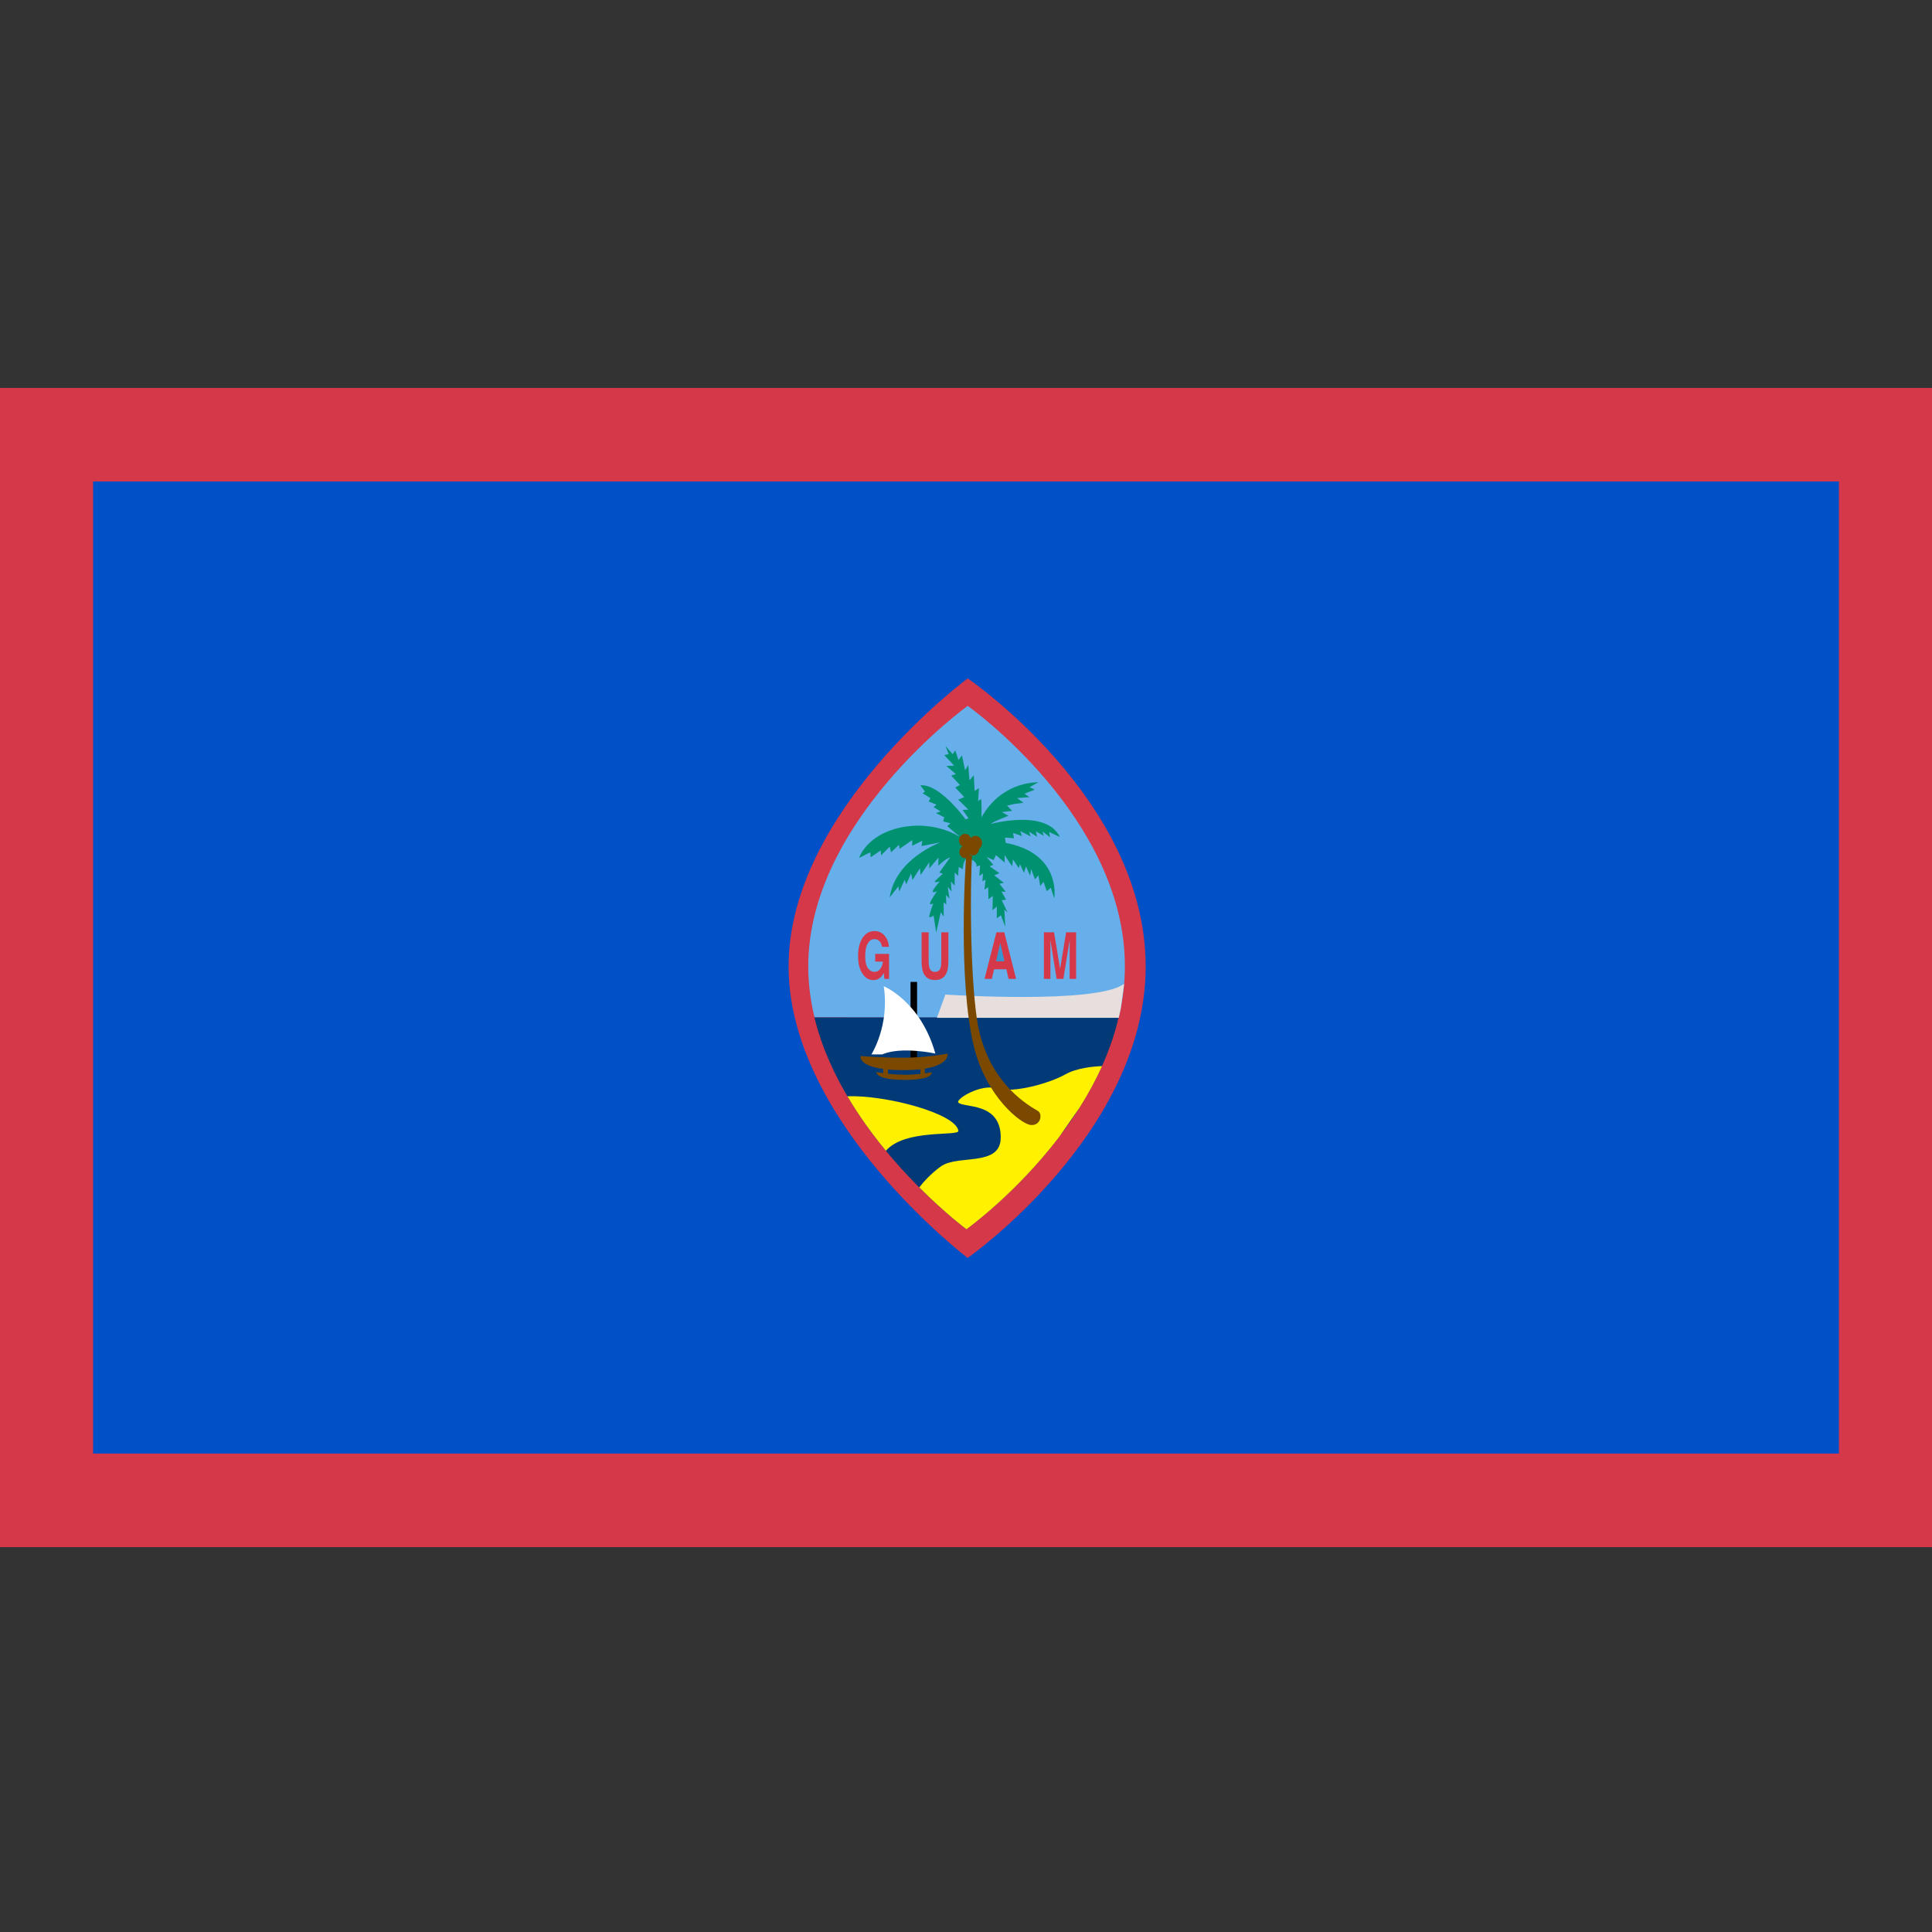 <?xml version="1.0" encoding="UTF-8" standalone="no"?>
<svg height="256" id="svg2" inkscape:output_extension="org.inkscape.output.svg.inkscape" inkscape:version="0.46" sodipodi:docbase="C:\Documents and Settings\David Nelson\Archives\Svg" sodipodi:docname="Flag_of_Guam.svg" sodipodi:version="0.32" version="1.0" width="256" xmlns="http://www.w3.org/2000/svg" xmlns:cc="http://creativecommons.org/ns#" xmlns:dc="http://purl.org/dc/elements/1.1/" xmlns:inkscape="http://www.inkscape.org/namespaces/inkscape" xmlns:rdf="http://www.w3.org/1999/02/22-rdf-syntax-ns#" xmlns:sodipodi="http://sodipodi.sourceforge.net/DTD/sodipodi-0.dtd" xmlns:svg="http://www.w3.org/2000/svg">
  <rect width="100%" height="100%" fill="#333333" stroke="none"/>
  <sodipodi:namedview bordercolor="#666666" borderopacity="1.0" id="base" inkscape:current-layer="svg2" inkscape:cx="375" inkscape:cy="96.602687" inkscape:pageopacity="0.0" inkscape:pageshadow="2" inkscape:window-height="753" inkscape:window-width="887" inkscape:window-x="7" inkscape:window-y="251" inkscape:zoom="0.82888889" pagecolor="#ffffff" showgrid="false"/>
  <defs id="defs4">
    <inkscape:perspective id="perspective2582" inkscape:persp3d-origin="375 : 150 : 1" inkscape:vp_x="0 : 225 : 1" inkscape:vp_y="0 : 1000 : 0" inkscape:vp_z="750 : 225 : 1" sodipodi:type="inkscape:persp3d"/>
    <marker id="ArrowEnd" markerHeight="3" markerUnits="strokeWidth" markerWidth="4" orient="auto" refX="0" refY="5" viewBox="0 0 10 10">
      <path d="M 0,0 L 10,5 L 0,10 L 0,0 z" id="path7"/>
    </marker>
    <marker id="ArrowStart" markerHeight="3" markerUnits="strokeWidth" markerWidth="4" orient="auto" refX="10" refY="5" viewBox="0 0 10 10">
      <path d="M 10,0 L 0,5 L 10,10 L 10,0 z" id="path10"/>
    </marker>
  </defs>
  <path d="M 0,205 L 0,205 L 0,205 L 0,205" id="path14" style="fill:#000000;stroke:none"/>
  <path d="M 6.752,198.248 L 248.915,198.248 L 248.915,58.152 L 6.752,58.152 L 6.752,198.248 z" id="path18" style="fill:#d53848;stroke:none"/>
  <path d="M 0,51.4 L 0,205 L 256,205 L 256,51.4 L 0,51.4 z" id="path20" sodipodi:nodetypes="ccccc" style="fill:#d53848;fill-opacity:1;stroke:none;stroke-width:39.588;stroke-opacity:1"/>
  <path d="M 12.338,192.603 L 243.662,192.603 L 243.662,63.797 L 12.338,63.797 L 12.338,192.603 z" id="path22" style="fill:#0050c8;fill-opacity:1;stroke:none"/>
  <g id="g1654" transform="matrix(0.344,0,0,0.344,-0.449,51.285)">
    <path d="M 374.058,112.241 C 374.058,112.241 305.064,163.126 305.064,223.126 C 305.064,283.136 374.058,335.46 374.058,335.46 C 374.058,335.46 442.609,287.451 442.609,223.126 C 442.609,158.806 374.058,112.241 374.058,112.241" id="path24" style="fill:#d53848;stroke:none"/>
    <path d="M 432.226,242.974 C 433.74,236.59 434.6,229.961 434.6,223.126 C 434.6,165.526 374.058,122.806 374.058,122.806 C 374.058,122.806 312.632,166.971 312.632,223.126 C 312.632,229.87 313.506,236.441 315.05,242.806 L 432.226,242.974" id="path26" style="fill:#66afeb;fill-opacity:1;stroke:none"/>
    <path d="M 373.555,324.416 C 373.555,324.416 421.039,290.393 432.206,242.806 L 315.005,242.806 C 326.343,289.476 373.555,324.416 373.555,324.416" id="path28" style="fill:#013a76;stroke:none"/>
    <path d="M 434.303,229.851 C 423.915,237.857 365.455,234.012 365.455,234.012 L 362.187,242.974 L 432.221,242.974 C 432.513,241.745 432.779,240.516 433.021,239.273 L 434.303,229.851" id="path30" style="fill:#e7dede;fill-opacity:1;stroke:none"/>
    <path d="M 370.463,286.496 C 369.573,279.79 342.231,272.609 327.72,273.2 C 332.251,280.889 337.384,287.926 342.548,294.18 C 349.919,285.622 370.755,288.708 370.463,286.496" id="path32" style="fill:#fff100;stroke:none"/>
    <path d="M 425.806,261.564 C 422.331,261.699 416.026,262.299 411.707,264.732 C 405.478,268.251 391.53,272.096 385.295,270.171 C 379.066,268.251 369.271,274.332 370.463,275.609 C 372.439,277.745 386.779,275.292 386.779,289.054 C 386.779,300.574 370.166,295.457 363.635,300.257 C 359.698,303.142 356.953,306.276 355.394,308.292 C 365.591,318.502 373.575,324.416 373.575,324.416 C 373.575,324.416 392.506,310.851 409.269,288.886 L 417.153,277.568 C 420.33,272.532 423.277,267.19 425.806,261.564" id="path34" style="fill:#fff100;stroke:none"/>
    <path d="M 352.036,258.416 L 354.55,258.416 L 354.55,229.136 L 352.036,229.136 L 352.036,258.416 z" id="path36" style="fill:#000000;stroke:none"/>
    <path d="M 360.201,263.936 C 360.201,263.936 359.17,264.132 357.531,264.358 L 357.531,262.073 L 355.862,262.073 L 355.862,264.555 C 354.152,264.742 352.081,264.896 349.909,264.896 C 347.601,264.896 345.273,264.713 343.352,264.502 L 343.352,262.136 L 341.512,262.136 L 341.512,264.276 C 339.923,264.06 338.898,263.873 338.898,263.873 C 338.898,263.873 338.395,266.873 349.748,266.873 C 361.096,266.873 360.206,263.936 360.206,263.936" id="path38" style="fill:#7b4800;stroke:none"/>
    <path d="M 370.277,172.851 C 370.277,172.851 360.814,166.851 347.908,169.726 C 335.001,172.606 332.215,181.361 332.215,181.361 L 336.555,179.206 L 336.665,181.126 L 340.562,178.486 L 340.672,180.406 L 344.011,177.051 L 344.559,179.206 L 347.566,176.326 L 347.792,177.886 L 352.684,174.526 L 352.684,176.686 L 356.581,174.761 L 356.249,176.806 L 363.595,175.371 C 363.595,175.371 346.233,181.606 344.011,196.606 L 347.345,192.296 L 347.681,194.326 L 349.793,189.771 L 350.351,191.571 L 352.242,187.371 L 352.795,189.886 L 355.686,185.326 L 355.912,187.971 L 359.246,183.051 L 359.246,185.441 L 362.81,181.241 L 362.7,184.371 C 362.7,184.371 366.149,181.241 367.255,181.241 L 363.142,187.006 L 364.48,187.486 C 364.48,187.486 361.584,190.006 361.362,190.486 C 361.141,190.961 363.258,190.486 363.258,190.486 C 363.258,190.486 360.694,193.361 360.583,194.206 C 360.472,195.051 362.252,194.206 362.252,194.206 C 362.252,194.206 359.914,197.441 359.583,198.651 C 359.246,199.851 360.804,198.886 360.804,198.886 C 360.804,198.886 359.361,202.726 359.246,203.806 C 359.135,204.876 360.915,203.561 360.915,203.561 L 361.921,210.161 L 363.7,202.251 L 364.812,204.051 L 364.812,198.406 L 365.812,199.361 L 365.702,195.651 L 367.034,197.086 L 366.37,192.526 L 367.813,194.316 L 367.592,190.486 L 369.035,192.051 L 369.035,187.006 L 370.373,188.316 L 370.594,184.851 L 372.152,185.686 C 372.152,185.686 372.374,181.486 374.159,181.606 C 375.933,181.716 378.161,183.761 377.271,184.716 L 378.83,184.251 L 378.498,188.316 L 379.941,187.361 L 379.719,190.361 L 380.941,189.761 L 380.499,193.596 L 381.947,192.651 L 382.052,197.316 L 383.717,196.006 L 383.606,201.516 L 385.275,200.086 L 385.275,204.641 L 386.834,203.451 L 388.508,207.886 L 388.171,201.286 L 389.398,202.361 L 387.166,197.686 L 388.84,197.441 L 387.055,194.316 L 388.725,194.451 L 386.281,191.326 L 387.945,190.971 L 384.27,188.086 L 386.276,187.251 L 382.49,184.606 L 383.938,184.006 L 381.273,181.006 L 384.054,182.206 L 384.938,180.286 L 388.277,183.171 L 388.277,180.286 L 391.168,184.606 L 391.505,181.961 L 393.732,185.326 L 394.175,183.771 L 395.734,187.126 L 396.508,184.616 L 398.066,188.216 L 398.509,185.686 L 399.957,189.651 L 401.294,188.086 L 401.963,192.171 L 403.291,190.606 L 404.512,194.206 L 406.071,192.886 L 407.408,196.971 C 407.408,196.971 411.079,175.126 379.589,174.761 L 370.242,172.851" id="path40" style="fill:#009270;stroke:none"/>
    <path d="M 355.812,153.406 L 357.586,155.796 L 356.697,156.526 L 359.703,158.326 L 359.034,159.641 L 362.041,160.841 L 360.925,161.806 L 363.6,163.476 L 361.82,164.086 L 365.043,165.761 L 364.6,167.316 L 367.381,168.041 L 366.159,169.116 L 369.382,171.886 L 373.057,174.641 L 375.617,173.686 L 374.611,168.396 C 374.611,168.396 364.042,152.796 355.812,153.396" id="path42" style="fill:#009270;stroke:none"/>
    <path d="M 365.49,138.286 L 366.717,141.396 L 365.043,141.761 L 368.829,145.841 L 365.822,145.961 L 369.498,149.076 L 367.713,149.686 L 371.056,153.286 L 369.271,154.241 L 372.721,157.961 L 370.388,158.916 L 374.284,162.761 L 372.057,162.886 L 374.39,166.116 L 372.278,166.841 C 372.278,166.841 374.837,171.996 374.722,174.161 L 379.061,174.396 C 379.061,174.396 379.73,160.476 379.176,158.676 L 378.06,159.516 L 378.392,154.476 L 376.723,155.561 L 376.396,149.561 L 374.722,151.476 L 374.284,145.596 L 373.057,147.641 L 371.831,141.876 L 370.498,143.676 L 369.271,139.961 L 368.271,141.396 L 365.49,138.276" id="path44" style="fill:#009270;stroke:none"/>
    <path d="M 376.728,173.326 C 377.955,164.926 386.08,152.686 401.325,152.206 L 397.87,154.126 L 399.877,155.086 L 395.869,156.651 L 397.87,157.961 L 393.089,158.326 L 395.532,160.126 L 391.978,160.606 L 389.192,161.206 L 391.193,163.241 L 387.186,163.716 L 389.75,165.161 C 389.75,165.161 383.405,167.561 382.963,168.286 C 382.963,168.286 404.331,162.406 409.56,173.316 L 405.437,171.396 L 405.774,173.441 L 402.883,171.161 L 403.326,172.841 L 400.324,171.161 L 400.767,173.196 L 397.649,171.276 L 398.318,173.086 L 394.311,171.041 L 394.979,172.961 L 391.53,171.761 L 391.867,173.796 L 388.413,173.561 L 388.75,175.961 L 378.065,175.716 L 376.728,173.316" id="path46" style="fill:#009270;stroke:none"/>
    <path d="M 373.465,180.564 L 375.692,180.406 C 374.651,203.292 375.627,236.105 378.508,248.254 C 383.4,268.889 397.664,276.838 401.058,278.816 C 402.984,279.929 402.245,284.571 398.383,284.254 C 394.532,283.932 381.072,273.209 376.426,254.009 C 370.202,228.248 373.223,183.248 373.465,180.564" id="path48" style="fill:#7b4800;stroke:none"/>
    <path d="M 343.724,215.628 L 341.085,215.628 C 340.879,214.4 340.381,213.536 339.591,213.06 C 339.149,212.787 338.661,212.657 338.123,212.657 C 337.082,212.657 336.238,213.19 335.574,214.289 C 334.905,215.374 334.574,217.025 334.574,219.209 C 334.574,221.422 334.936,222.977 335.655,223.908 C 336.374,224.816 337.193,225.276 338.113,225.276 C 339.013,225.276 339.747,224.916 340.325,224.187 C 340.899,223.467 341.251,222.512 341.391,221.326 L 338.415,221.326 L 338.415,218.336 L 343.765,218.336 L 343.765,227.964 L 341.99,227.964 L 341.718,225.723 C 341.2,226.577 340.738,227.177 340.325,227.532 C 339.617,228.142 338.747,228.444 337.711,228.444 C 336.012,228.444 334.614,227.619 333.533,225.968 C 332.401,224.316 331.833,222.051 331.833,219.18 C 331.833,216.276 332.406,213.939 333.553,212.187 C 334.689,210.435 336.203,209.561 338.088,209.561 C 339.717,209.561 341.029,210.142 342.02,211.299 C 343.005,212.451 343.579,213.896 343.724,215.628" id="path50" style="fill:#d53848;stroke:none"/>
    <path d="M 356.289,221.057 L 356.289,210.022 L 359.014,210.022 L 359.014,221.057 C 359.014,222.286 359.125,223.184 359.331,223.755 C 359.658,224.758 360.362,225.267 361.458,225.267 C 362.539,225.267 363.248,224.758 363.575,223.755 C 363.786,223.184 363.881,222.286 363.881,221.057 L 363.881,210.022 L 366.612,210.022 L 366.612,221.057 C 366.612,222.958 366.4,224.441 365.978,225.512 C 365.184,227.451 363.68,228.425 361.453,228.425 C 359.231,228.425 357.717,227.46 356.923,225.512 C 356.5,224.451 356.289,222.958 356.289,221.057" id="path52" style="fill:#d53848;stroke:none"/>
    <path d="M 383.34,227.964 L 384.23,224.283 L 388.961,224.283 L 389.785,227.964 L 392.692,227.964 L 388.141,210.022 L 385.12,210.022 L 380.534,227.964 L 383.34,227.964" id="path54" style="fill:#d53848;stroke:none"/>
    <path d="M 409.646,224.129 L 411.964,210.022 L 415.82,210.022 L 415.82,227.964 L 413.321,227.964 L 413.321,215.835 C 413.321,215.48 413.326,214.99 413.331,214.361 C 413.336,213.732 413.341,213.248 413.341,212.912 L 410.908,227.964 L 408.303,227.964 L 405.89,212.912 C 405.89,213.248 405.895,213.732 405.9,214.361 C 405.905,214.99 405.91,215.48 405.91,215.835 L 405.91,227.964 L 403.411,227.964 L 403.411,210.022 L 407.313,210.022 L 409.646,224.129" id="path56" style="fill:#d53848;stroke:none"/>
    <path d="M 349.426,258.329 C 358.627,258.329 366.345,256.736 366.345,256.736 C 366.345,256.736 367.527,263.129 349.426,263.129 C 331.325,263.129 332.809,257.696 332.809,257.696 C 332.809,257.696 340.23,258.329 349.426,258.329" id="path58" style="fill:#7b4800;stroke:none"/>
    <path d="M 341.708,230.806 C 341.708,230.806 355.952,236.571 361.594,256.736 C 361.594,256.736 348.536,253.86 341.115,257.057 L 336.962,257.057 C 336.962,257.048 344.086,245.854 341.708,230.806" id="path60" style="fill:#ffffff;stroke:none"/>
    <path d="M 377.065,172.889 C 378.452,172.889 379.584,174.108 379.584,175.606 C 379.584,177.108 378.452,178.323 377.065,178.323 C 375.672,178.323 374.546,177.108 374.546,175.606 C 374.546,174.108 375.672,172.889 377.065,172.889" id="path62" style="fill:#7b4800;stroke:none"/>
    <path d="M 373.057,172.102 C 374.36,172.102 375.416,173.235 375.416,174.641 C 375.416,176.048 374.36,177.19 373.057,177.19 C 371.755,177.19 370.699,176.048 370.699,174.641 C 370.699,173.235 371.755,172.102 373.057,172.102" id="path64" style="fill:#7b4800;stroke:none"/>
    <path d="M 373.057,176.715 C 374.274,176.715 375.26,177.771 375.26,179.086 C 375.26,180.396 374.274,181.467 373.057,181.467 C 371.841,181.467 370.855,180.396 370.855,179.086 C 370.855,177.771 371.841,176.715 373.057,176.715" id="path66" style="fill:#7b4800;stroke:none"/>
    <path d="M 376.059,175.342 C 377.366,175.342 378.422,176.48 378.422,177.886 C 378.422,179.292 377.366,180.425 376.059,180.425 C 374.757,180.425 373.701,179.292 373.701,177.886 C 373.701,176.48 374.757,175.342 376.059,175.342" id="path68" style="fill:#7b4800;stroke:none"/>
    <path d="M 388.212,221.187 L 384.954,221.187 L 386.608,214.126 L 388.212,221.187" id="path70" style="fill:#3796d2;stroke:none"/>
  </g>
</svg>

